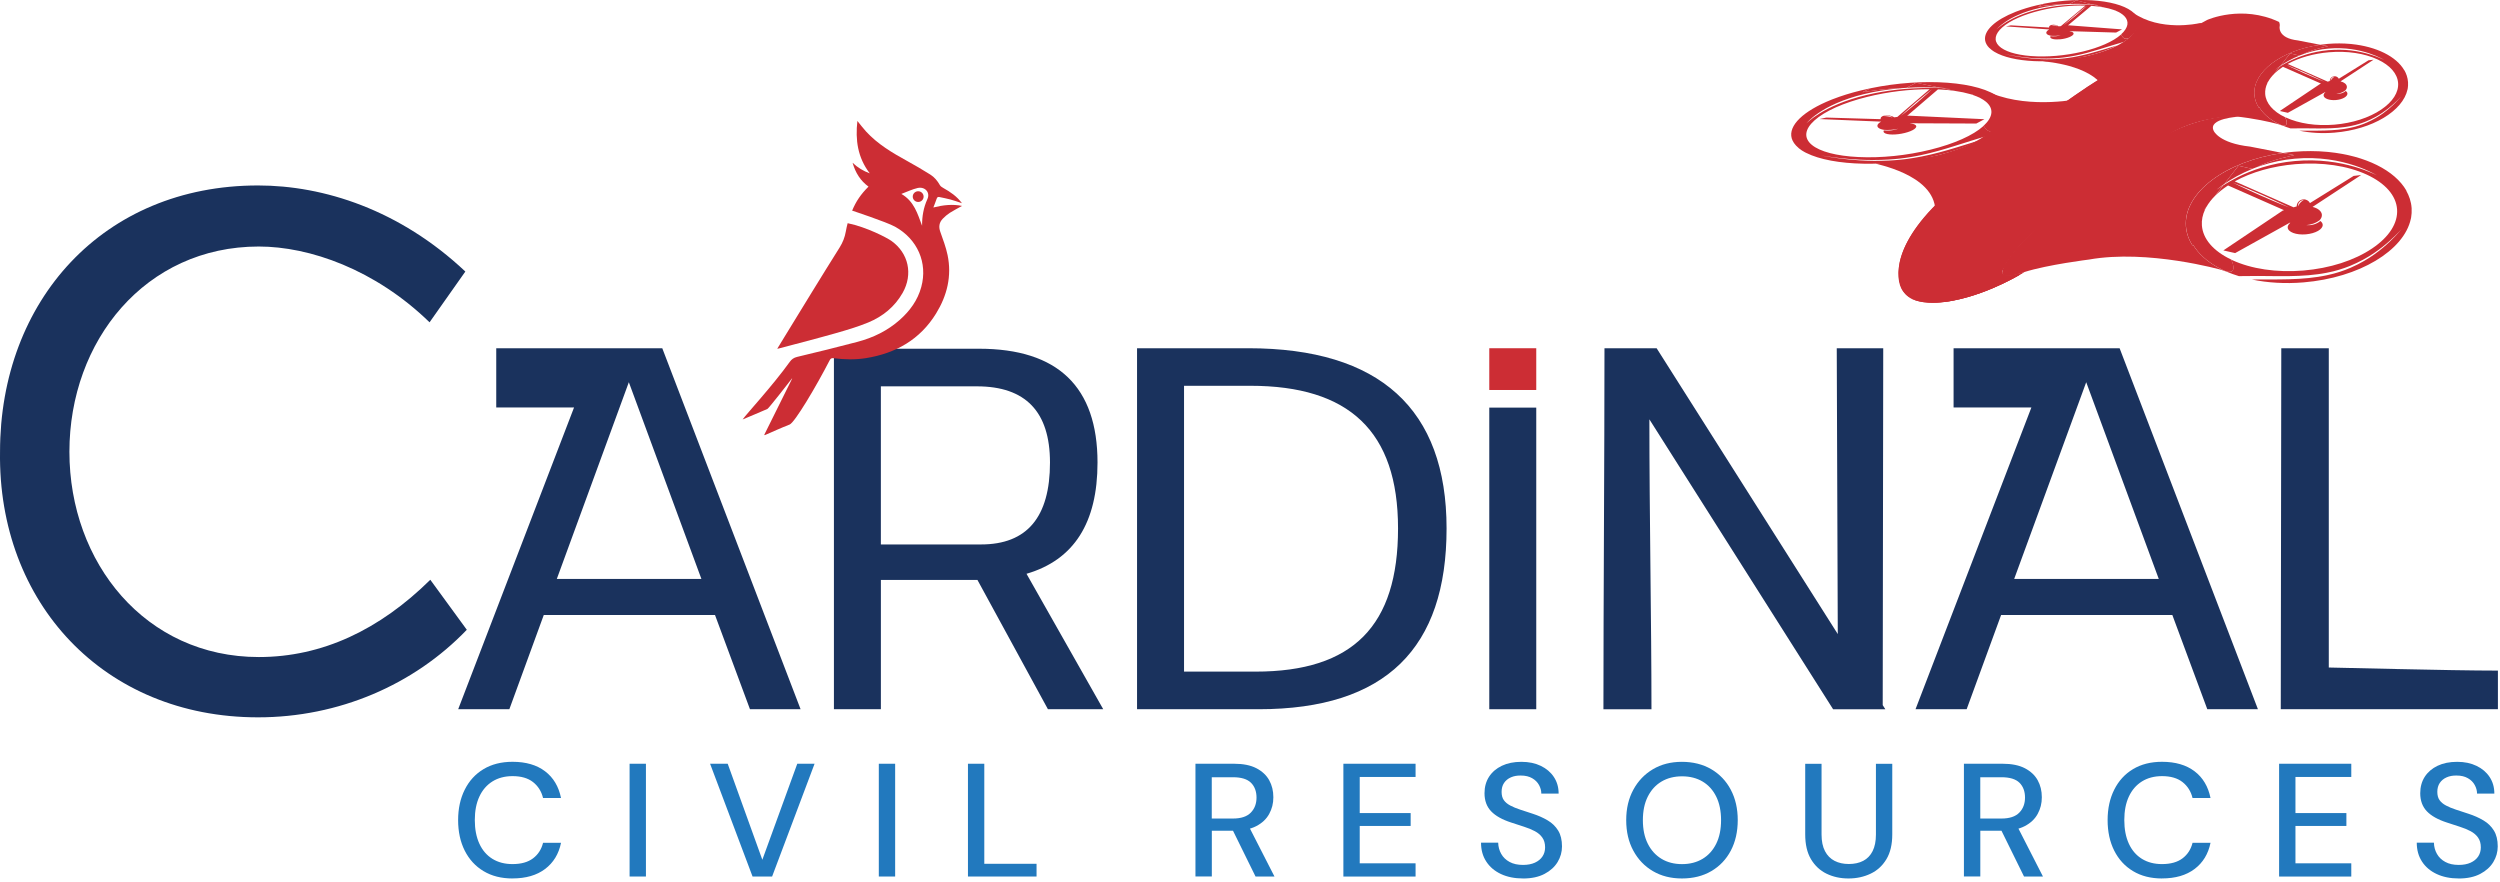 <svg xmlns="http://www.w3.org/2000/svg" width="153" height="54" viewBox="0 0 153 54" fill="none"><path d="M110.071 9.059C110.125 9.102 110.182 9.144 110.242 9.185C110.253 9.193 110.263 9.2 110.274 9.208C110.32 9.238 110.368 9.266 110.418 9.293C110.439 9.304 110.46 9.317 110.483 9.329C110.502 9.34 110.523 9.349 110.544 9.359C112.158 10.172 115.545 10.257 118.597 9.502C119.603 9.253 120.458 8.942 121.133 8.597C121.03 8.627 120.927 8.659 120.825 8.689C120.456 8.802 120.098 8.915 119.743 9.023C119.035 9.24 118.335 9.432 117.633 9.572C117.547 9.591 117.457 9.606 117.371 9.621C117.285 9.638 117.197 9.651 117.109 9.666C117.023 9.681 116.935 9.693 116.847 9.706C116.803 9.712 116.761 9.717 116.717 9.725L116.652 9.734L116.587 9.742C116.501 9.751 116.415 9.761 116.331 9.77C116.247 9.78 116.161 9.785 116.077 9.793C116.034 9.797 115.992 9.8 115.952 9.804C115.91 9.806 115.868 9.81 115.828 9.812C115.746 9.817 115.663 9.823 115.583 9.827C114.933 9.857 114.336 9.846 113.822 9.814C113.305 9.781 112.867 9.732 112.516 9.685C112.164 9.638 111.894 9.593 111.714 9.563C111.546 9.532 111.452 9.515 111.441 9.514C111.452 9.514 111.548 9.531 111.718 9.557C111.902 9.585 112.173 9.625 112.527 9.666C112.881 9.708 113.319 9.749 113.831 9.774C114.344 9.798 114.931 9.802 115.566 9.764C115.644 9.759 115.725 9.753 115.805 9.747C115.845 9.744 115.885 9.742 115.927 9.738C115.968 9.734 116.008 9.731 116.05 9.727C116.132 9.719 116.214 9.712 116.296 9.702C116.379 9.693 116.461 9.681 116.545 9.67L116.608 9.663L116.671 9.653C116.713 9.647 116.755 9.64 116.798 9.634C116.882 9.621 116.966 9.61 117.05 9.593C117.134 9.578 117.22 9.563 117.304 9.546C117.389 9.529 117.475 9.514 117.559 9.495C118.24 9.351 118.92 9.155 119.617 8.936C119.966 8.825 120.324 8.712 120.689 8.597C121.009 8.497 121.338 8.397 121.676 8.297C121.845 8.189 121.998 8.08 122.131 7.968C121.619 8.238 121.418 7.7 121.418 7.7C121.418 7.697 121.414 7.693 121.414 7.689C121.405 7.697 121.395 7.706 121.387 7.713C120.753 8.285 119.603 8.798 118.15 9.159C116.696 9.519 115.124 9.68 113.722 9.61C112.389 9.544 111.38 9.28 110.88 8.863C110.381 8.446 110.439 7.917 111.043 7.372C111.678 6.8 112.827 6.287 114.281 5.927C115.526 5.619 116.857 5.457 118.094 5.461L116.115 7.157C116.05 7.164 115.985 7.172 115.92 7.18C115.776 7.074 115.507 7.027 115.302 7.078C115.143 7.117 115.071 7.204 115.101 7.293C113.99 7.261 112.881 7.227 111.77 7.195C111.63 7.225 111.491 7.257 111.353 7.287C112.611 7.34 113.868 7.393 115.126 7.444C114.904 7.566 114.83 7.71 114.962 7.823C115.032 7.881 115.151 7.923 115.298 7.946C115.359 7.951 115.423 7.953 115.489 7.955C115.685 7.957 115.859 7.938 115.979 7.917C116.04 7.908 116.086 7.897 116.119 7.889C116.151 7.881 116.168 7.878 116.168 7.878C116.168 7.878 116.153 7.883 116.124 7.895C116.096 7.906 116.052 7.919 115.994 7.934C115.88 7.964 115.698 7.993 115.489 7.991C115.421 7.991 115.354 7.985 115.291 7.98C115.26 8.032 115.266 8.083 115.317 8.127C115.482 8.264 116.044 8.27 116.572 8.138C117.1 8.008 117.394 7.791 117.23 7.653C117.169 7.602 117.056 7.57 116.91 7.555C116.912 7.551 116.914 7.547 116.916 7.544L120.95 7.561L121.263 7.393L121.447 7.295C121.363 7.291 121.278 7.287 121.194 7.283C119.729 7.215 118.262 7.146 116.798 7.078C116.771 7.081 116.746 7.083 116.719 7.087L118.603 5.472C118.637 5.472 118.67 5.474 118.704 5.476C119.049 5.493 119.37 5.523 119.666 5.564L118.83 5.389C118.567 5.379 118.211 5.374 117.786 5.381C117.302 5.391 116.727 5.421 116.109 5.489C115.491 5.559 114.832 5.666 114.187 5.823C113.864 5.9 113.562 5.987 113.279 6.078C112.998 6.168 112.739 6.264 112.504 6.363C112.034 6.557 111.659 6.757 111.37 6.934C111.081 7.112 110.88 7.266 110.748 7.376C110.682 7.43 110.634 7.474 110.601 7.502C110.571 7.53 110.553 7.546 110.551 7.547C110.551 7.547 110.567 7.53 110.594 7.5C110.622 7.47 110.664 7.425 110.724 7.368C110.842 7.255 111.026 7.095 111.299 6.91C111.573 6.725 111.934 6.515 112.403 6.312C112.636 6.21 112.896 6.11 113.179 6.015C113.464 5.921 113.772 5.832 114.101 5.753C114.759 5.593 115.44 5.487 116.071 5.425C116.18 5.413 116.287 5.404 116.392 5.396C115.352 5.404 113.937 5.653 113.981 5.644C113.996 5.64 114.21 5.536 114.489 5.398C114.277 5.442 114.065 5.491 113.856 5.542C113.235 5.695 112.67 5.874 112.171 6.068C112.141 6.08 112.112 6.091 112.083 6.102C110.356 6.793 109.433 7.685 109.653 8.466C109.708 8.649 109.83 8.855 110.079 9.061L110.071 9.059ZM115.82 7.193C115.82 7.193 115.794 7.183 115.748 7.168C115.702 7.155 115.641 7.138 115.568 7.127C115.495 7.115 115.426 7.108 115.373 7.104C115.319 7.1 115.285 7.1 115.285 7.1C115.285 7.1 115.314 7.093 115.369 7.085C115.423 7.08 115.507 7.078 115.591 7.091C115.675 7.104 115.738 7.132 115.772 7.153C115.807 7.174 115.818 7.191 115.818 7.191L115.82 7.193ZM118.238 5.464C118.238 5.464 117.849 5.838 117.325 6.287C116.805 6.732 116.346 7.085 116.34 7.091C116.346 7.085 116.733 6.713 117.253 6.268C117.777 5.819 118.238 5.464 118.238 5.464ZM117.775 5.342C118.15 5.342 118.471 5.355 118.721 5.368L117.266 5.062L116.685 5.374C117.081 5.349 117.45 5.34 117.775 5.342ZM120.762 5.795L120.567 5.753C120.626 5.77 120.684 5.789 120.739 5.808L120.762 5.795Z" fill="#CC2D34"></path><path d="M116.388 5.395C116.49 5.387 116.587 5.38 116.685 5.374L117.266 5.063L118.721 5.368C118.8 5.372 118.871 5.378 118.934 5.381C119.069 5.391 119.175 5.4 119.245 5.406C119.314 5.412 119.351 5.415 119.354 5.415C119.352 5.415 119.314 5.414 119.245 5.41C119.175 5.406 119.067 5.4 118.932 5.395C118.897 5.395 118.861 5.393 118.823 5.391L119.658 5.566C119.993 5.614 120.297 5.678 120.567 5.757L120.762 5.798L120.739 5.812C121.076 5.925 121.345 6.064 121.538 6.225C122.03 6.636 121.982 7.155 121.405 7.691C121.405 7.695 121.408 7.698 121.408 7.702C121.408 7.702 121.611 8.238 122.122 7.97C122.217 7.891 122.305 7.812 122.382 7.731C122.72 7.361 122.85 6.995 122.764 6.653C122.783 6.661 122.803 6.666 122.822 6.674C122.783 6.438 122.644 6.21 122.391 6C121.162 4.974 117.719 4.73 114.483 5.4C114.204 5.538 113.99 5.642 113.975 5.646C113.931 5.657 115.344 5.408 116.386 5.398L116.388 5.395Z" fill="#CC2D34"></path><path d="M127.328 6.034C127.328 6.034 124.336 6.697 121.89 5.714C122.736 6.489 123.13 8.342 118.595 9.495C117.899 9.672 115.721 9.923 114.797 10.006C114.598 10.023 118.394 10.619 118.442 12.887C118.442 12.887 119.255 12.544 120.154 12.212C120.154 12.212 123.548 10.453 124.183 9.732C124.183 9.732 125.79 8.512 126.058 8.276L127.88 7.01C127.88 7.01 129.443 5.985 128.284 5.447L127.947 5.37C127.947 5.37 128.68 5.714 127.326 6.032L127.328 6.034Z" fill="#CC2D34"></path><path d="M121.755 2.938C121.789 2.972 121.827 3.006 121.868 3.038C121.875 3.044 121.883 3.049 121.889 3.055C121.919 3.078 121.952 3.1 121.984 3.123C121.999 3.132 122.013 3.142 122.026 3.151C122.04 3.159 122.053 3.166 122.066 3.176C123.151 3.825 125.53 3.949 127.727 3.429C128.45 3.257 129.074 3.034 129.569 2.783C129.494 2.806 129.42 2.827 129.345 2.849C129.079 2.929 128.819 3.008 128.561 3.085C128.049 3.238 127.544 3.372 127.041 3.466C126.978 3.478 126.914 3.489 126.853 3.5C126.792 3.512 126.729 3.521 126.666 3.53C126.605 3.54 126.542 3.547 126.48 3.555C126.45 3.559 126.419 3.563 126.389 3.566L126.343 3.572L126.297 3.576C126.236 3.581 126.174 3.587 126.115 3.593C126.054 3.598 125.995 3.602 125.935 3.606C125.905 3.608 125.876 3.61 125.847 3.612C125.817 3.612 125.788 3.613 125.759 3.615C125.7 3.617 125.643 3.621 125.585 3.623C125.124 3.634 124.706 3.615 124.346 3.581C123.985 3.547 123.679 3.502 123.434 3.461C123.189 3.417 123.002 3.379 122.877 3.353C122.761 3.327 122.696 3.313 122.688 3.312C122.696 3.312 122.763 3.327 122.881 3.349C123.007 3.374 123.197 3.41 123.443 3.447C123.69 3.485 123.996 3.525 124.356 3.553C124.715 3.581 125.128 3.595 125.578 3.578C125.633 3.576 125.69 3.572 125.748 3.568C125.777 3.568 125.805 3.564 125.834 3.562C125.863 3.561 125.891 3.559 125.92 3.555C125.977 3.549 126.037 3.546 126.096 3.54C126.155 3.534 126.215 3.527 126.274 3.521L126.318 3.515L126.362 3.51C126.392 3.506 126.421 3.502 126.452 3.496C126.511 3.489 126.572 3.479 126.631 3.47C126.693 3.461 126.752 3.451 126.813 3.44C126.874 3.429 126.936 3.417 126.995 3.406C127.482 3.31 127.974 3.172 128.479 3.017C128.731 2.94 128.991 2.859 129.255 2.778C129.487 2.706 129.726 2.636 129.969 2.566C130.095 2.487 130.208 2.406 130.311 2.325C129.934 2.521 129.825 2.108 129.825 2.108C129.825 2.106 129.825 2.102 129.823 2.1C129.816 2.106 129.81 2.113 129.802 2.119C129.318 2.544 128.477 2.915 127.431 3.163C126.385 3.412 125.268 3.504 124.285 3.429C123.35 3.355 122.657 3.134 122.332 2.808C122.007 2.481 122.082 2.079 122.541 1.674C123.025 1.249 123.866 0.878 124.912 0.63C125.807 0.417 126.756 0.319 127.626 0.344L126.125 1.6C126.079 1.604 126.033 1.61 125.987 1.613C125.893 1.53 125.706 1.491 125.559 1.525C125.444 1.551 125.388 1.617 125.404 1.685C124.623 1.64 123.843 1.596 123.065 1.551C122.965 1.572 122.864 1.593 122.764 1.615C123.646 1.678 124.53 1.74 125.411 1.802C125.247 1.891 125.186 2 125.272 2.087C125.318 2.132 125.398 2.166 125.501 2.187C125.543 2.193 125.589 2.195 125.635 2.196C125.773 2.202 125.895 2.191 125.981 2.178C126.025 2.17 126.058 2.164 126.083 2.159C126.106 2.153 126.119 2.151 126.119 2.151C126.119 2.151 126.107 2.155 126.086 2.162C126.065 2.17 126.035 2.179 125.993 2.191C125.91 2.212 125.78 2.23 125.633 2.225C125.583 2.225 125.538 2.219 125.494 2.212C125.469 2.251 125.469 2.291 125.503 2.323C125.61 2.43 126.006 2.446 126.385 2.355C126.765 2.264 126.985 2.104 126.878 1.996C126.838 1.957 126.761 1.93 126.66 1.917C126.662 1.913 126.664 1.912 126.666 1.908L129.504 1.993L129.735 1.87L129.871 1.798C129.812 1.795 129.753 1.789 129.695 1.785C128.668 1.706 127.641 1.629 126.612 1.549C126.593 1.549 126.576 1.553 126.557 1.555L127.985 0.359C128.008 0.359 128.033 0.362 128.056 0.364C128.297 0.383 128.521 0.412 128.727 0.449L128.15 0.3C127.964 0.289 127.714 0.278 127.416 0.276C127.073 0.276 126.668 0.287 126.228 0.328C125.788 0.37 125.318 0.44 124.853 0.549C124.621 0.604 124.402 0.662 124.197 0.727C123.992 0.791 123.805 0.859 123.633 0.93C123.288 1.07 123.013 1.217 122.799 1.345C122.585 1.476 122.434 1.591 122.332 1.67C122.283 1.71 122.246 1.742 122.221 1.764C122.198 1.785 122.185 1.796 122.183 1.798C122.183 1.798 122.195 1.785 122.216 1.764C122.237 1.742 122.271 1.708 122.315 1.666C122.405 1.583 122.545 1.462 122.749 1.327C122.954 1.191 123.222 1.036 123.564 0.891C123.734 0.817 123.923 0.745 124.13 0.678C124.336 0.612 124.558 0.549 124.795 0.495C125.27 0.383 125.754 0.315 126.203 0.279C126.28 0.274 126.356 0.268 126.433 0.264C125.698 0.251 124.688 0.417 124.719 0.41C124.73 0.408 124.887 0.332 125.092 0.23C124.939 0.261 124.788 0.293 124.637 0.328C124.189 0.434 123.782 0.561 123.417 0.7C123.396 0.708 123.375 0.717 123.352 0.725C122.093 1.221 121.386 1.883 121.491 2.483C121.518 2.625 121.59 2.783 121.753 2.944L121.755 2.938ZM125.92 1.617C125.92 1.617 125.901 1.61 125.87 1.598C125.84 1.587 125.796 1.574 125.746 1.564C125.696 1.553 125.648 1.547 125.61 1.544C125.574 1.54 125.549 1.54 125.549 1.54C125.549 1.54 125.57 1.534 125.61 1.53C125.648 1.527 125.708 1.527 125.765 1.54C125.824 1.553 125.866 1.574 125.889 1.591C125.912 1.608 125.92 1.619 125.92 1.619V1.617ZM127.731 0.344C127.731 0.344 127.435 0.621 127.037 0.953C126.643 1.283 126.297 1.544 126.293 1.547C126.297 1.544 126.593 1.268 126.987 0.938C127.385 0.606 127.731 0.344 127.731 0.344ZM127.414 0.242C127.678 0.249 127.903 0.264 128.079 0.278L127.073 0.019L126.645 0.245C126.926 0.234 127.186 0.234 127.416 0.24L127.414 0.242ZM129.487 0.642L129.353 0.608C129.393 0.623 129.433 0.636 129.471 0.653L129.489 0.644L129.487 0.642Z" fill="#CC2D34"></path><path d="M126.433 0.259C126.503 0.255 126.574 0.251 126.643 0.247L127.071 0.021L128.077 0.28C128.131 0.283 128.181 0.289 128.226 0.293C128.322 0.302 128.395 0.312 128.444 0.317C128.492 0.323 128.519 0.327 128.519 0.327C128.519 0.327 128.49 0.325 128.443 0.319C128.393 0.315 128.318 0.308 128.223 0.302C128.198 0.302 128.173 0.298 128.146 0.297L128.724 0.446C128.957 0.489 129.167 0.542 129.351 0.606L129.485 0.64L129.468 0.649C129.697 0.742 129.879 0.853 130.005 0.98C130.324 1.3 130.257 1.697 129.818 2.095C129.818 2.097 129.818 2.1 129.82 2.102C129.82 2.102 129.929 2.515 130.305 2.319C130.378 2.261 130.445 2.202 130.504 2.142C130.766 1.866 130.881 1.589 130.841 1.327C130.854 1.332 130.868 1.338 130.881 1.344C130.868 1.163 130.785 0.987 130.621 0.823C129.82 0.019 127.412 -0.228 125.092 0.225C124.887 0.325 124.731 0.4 124.719 0.404C124.687 0.412 125.698 0.247 126.433 0.259Z" fill="#CC2D34"></path><path d="M134.536 1.432C134.536 1.432 132.21 1.953 130.537 0.774C131.084 1.344 130.994 2.653 127.729 3.427C127.228 3.546 125.679 3.7 125.023 3.748C124.882 3.757 127.511 3.866 128.571 5.102C128.571 5.102 128.003 5.633 128.657 5.404C128.657 5.404 132.988 3.34 133.191 3.174C133.191 3.174 135.507 1.219 134.536 1.431V1.432Z" fill="#CC2D34"></path><path d="M147.144 4.304C146.659 3.457 145.437 2.851 143.916 2.696C143.891 2.695 143.865 2.691 143.838 2.689C143.402 2.649 142.941 2.646 142.469 2.685C142.308 2.698 142.151 2.715 141.996 2.738C142.262 2.789 142.465 2.827 142.478 2.827C142.513 2.825 141.512 3.013 140.914 3.329C140.981 3.304 141.05 3.279 141.118 3.257C141.528 3.123 141.996 3.017 142.495 2.974C142.744 2.951 142.991 2.944 143.226 2.951C143.461 2.957 143.687 2.978 143.899 3.008C144.324 3.066 144.695 3.162 144.993 3.262C145.293 3.362 145.523 3.466 145.678 3.542C145.756 3.579 145.813 3.612 145.854 3.632C145.892 3.653 145.913 3.664 145.913 3.666C145.913 3.666 145.89 3.655 145.85 3.636C145.808 3.617 145.746 3.589 145.668 3.555C145.507 3.487 145.272 3.395 144.97 3.308C144.668 3.221 144.299 3.136 143.88 3.087C143.67 3.062 143.448 3.047 143.218 3.044C142.987 3.04 142.748 3.049 142.503 3.07C142.013 3.113 141.554 3.21 141.149 3.332C140.744 3.457 140.394 3.604 140.11 3.746C139.862 3.868 139.665 3.985 139.523 4.078L139.185 4.512C139.321 4.378 139.479 4.247 139.663 4.125C139.68 4.113 139.699 4.102 139.718 4.089L142.05 5.117C142.033 5.123 142.015 5.127 141.998 5.132C141.218 5.655 140.439 6.178 139.659 6.702C139.615 6.732 139.569 6.763 139.525 6.793L139.707 6.834L140.017 6.904L142.296 5.636C142.296 5.636 142.306 5.644 142.31 5.646C142.239 5.706 142.199 5.774 142.205 5.842C142.218 6.03 142.557 6.155 142.958 6.123C143.36 6.089 143.675 5.91 143.662 5.721C143.658 5.663 143.622 5.61 143.562 5.566C143.532 5.593 143.497 5.617 143.459 5.64C143.343 5.708 143.216 5.734 143.128 5.74C143.084 5.744 143.048 5.742 143.023 5.74C142.998 5.74 142.985 5.736 142.985 5.736C142.985 5.736 142.998 5.736 143.023 5.732C143.048 5.73 143.082 5.725 143.125 5.717C143.209 5.7 143.323 5.666 143.432 5.602C143.471 5.581 143.503 5.557 143.534 5.534C143.599 5.464 143.635 5.387 143.629 5.306C143.618 5.153 143.463 5.032 143.241 4.98C143.916 4.538 144.589 4.095 145.265 3.653C145.161 3.664 145.058 3.678 144.955 3.689C144.348 4.066 143.742 4.444 143.136 4.819C143.084 4.719 142.975 4.657 142.855 4.666C142.7 4.679 142.581 4.808 142.583 4.959C142.541 4.972 142.497 4.983 142.455 4.996L140.005 3.915C140.707 3.529 141.589 3.278 142.537 3.198C143.645 3.106 144.698 3.262 145.507 3.638C146.276 3.995 146.722 4.506 146.764 5.078C146.806 5.649 146.439 6.227 145.731 6.706C144.987 7.21 143.968 7.536 142.861 7.629C141.753 7.721 140.7 7.564 139.891 7.189C139.879 7.183 139.868 7.178 139.854 7.172C139.856 7.176 139.858 7.18 139.86 7.183C139.86 7.183 140.164 7.781 139.663 7.672C139.826 7.742 139.998 7.804 140.177 7.859C140.447 7.853 140.713 7.851 140.973 7.853C141.271 7.855 141.564 7.859 141.849 7.861C142.417 7.864 142.956 7.849 143.455 7.781C143.518 7.774 143.58 7.764 143.641 7.753C143.702 7.744 143.761 7.732 143.821 7.721C143.88 7.71 143.939 7.697 143.997 7.683C144.025 7.676 144.054 7.67 144.083 7.663L144.125 7.653L144.167 7.642C144.222 7.627 144.278 7.612 144.333 7.597C144.387 7.581 144.44 7.563 144.494 7.546C144.521 7.536 144.547 7.529 144.572 7.519C144.597 7.51 144.624 7.5 144.649 7.491C144.698 7.472 144.75 7.453 144.798 7.434C145.188 7.274 145.521 7.089 145.792 6.906C146.064 6.723 146.282 6.546 146.45 6.395C146.619 6.244 146.743 6.119 146.825 6.034C146.902 5.955 146.944 5.91 146.949 5.904C146.946 5.91 146.904 5.955 146.833 6.038C146.754 6.125 146.636 6.253 146.473 6.41C146.311 6.566 146.098 6.751 145.831 6.944C145.563 7.136 145.232 7.332 144.84 7.504C144.79 7.525 144.741 7.546 144.689 7.566C144.664 7.576 144.637 7.587 144.612 7.597C144.586 7.606 144.559 7.615 144.532 7.625C144.479 7.644 144.425 7.663 144.37 7.681C144.314 7.698 144.259 7.715 144.201 7.732L144.159 7.746L144.115 7.757C144.086 7.764 144.056 7.772 144.027 7.78C143.968 7.795 143.909 7.81 143.847 7.821C143.786 7.834 143.725 7.847 143.664 7.857C143.603 7.868 143.54 7.88 143.476 7.889C142.968 7.968 142.419 7.991 141.847 7.995C141.56 7.997 141.269 7.995 140.971 7.997C140.889 7.997 140.805 7.997 140.722 7.998C141.375 8.134 142.105 8.18 142.872 8.117C145.198 7.925 147.057 6.789 147.34 5.476C147.343 5.459 147.347 5.444 147.351 5.427C147.355 5.408 147.357 5.389 147.359 5.37C147.364 5.327 147.37 5.285 147.372 5.24C147.372 5.229 147.372 5.219 147.372 5.208C147.374 5.149 147.374 5.089 147.372 5.029C147.353 4.747 147.263 4.504 147.15 4.302L147.144 4.304ZM142.637 4.896C142.641 4.864 142.654 4.819 142.692 4.778C142.729 4.736 142.778 4.713 142.813 4.702C142.849 4.691 142.872 4.691 142.872 4.691C142.872 4.691 142.853 4.702 142.824 4.721C142.797 4.74 142.763 4.768 142.731 4.804C142.698 4.838 142.675 4.874 142.66 4.9C142.644 4.929 142.637 4.947 142.637 4.947C142.637 4.947 142.631 4.929 142.635 4.896H142.637ZM141.105 4.468C141.748 4.751 142.258 5.002 142.266 5.006C142.258 5.002 141.723 4.793 141.078 4.51C140.43 4.225 139.917 3.972 139.917 3.972C139.917 3.972 140.457 4.183 141.105 4.468ZM140.728 3.4L140.154 3.268L139.565 4.025C139.697 3.932 139.87 3.821 140.084 3.706C140.269 3.604 140.485 3.498 140.73 3.4H140.728ZM138.762 5.091C138.779 5.055 138.799 5.019 138.818 4.983L138.739 5.085L138.762 5.091Z" fill="#CC2D34"></path><path d="M140.914 3.329C140.851 3.351 140.789 3.376 140.728 3.4L140.155 3.268L139.566 4.025C139.525 4.053 139.487 4.08 139.455 4.104C139.384 4.155 139.332 4.197 139.296 4.225C139.261 4.253 139.242 4.268 139.242 4.268C139.242 4.268 139.263 4.253 139.3 4.229C139.338 4.202 139.393 4.165 139.466 4.115C139.485 4.104 139.504 4.091 139.523 4.078L139.185 4.512C139.032 4.665 138.908 4.821 138.818 4.983L138.739 5.085L138.762 5.091C138.659 5.308 138.615 5.531 138.63 5.753C138.67 6.316 139.105 6.819 139.85 7.176C139.852 7.18 139.854 7.183 139.856 7.187C139.856 7.187 140.16 7.785 139.659 7.676C139.543 7.627 139.432 7.574 139.325 7.517C138.843 7.253 138.483 6.927 138.265 6.559C138.259 6.572 138.254 6.583 138.248 6.597C138.085 6.348 137.988 6.078 137.967 5.791C137.863 4.383 139.632 3.074 141.996 2.74C142.262 2.791 142.465 2.829 142.478 2.829C142.513 2.827 141.512 3.015 140.914 3.331V3.329Z" fill="#CC2D34"></path><path d="M139.324 7.517C139.432 7.574 139.542 7.627 139.659 7.676C139.6 7.663 139.531 7.64 139.449 7.606C139.449 7.606 136.395 6.738 133.931 7.176C133.931 7.176 132.22 7.385 131.246 7.695C131.246 7.695 130.235 8.053 130.334 7.625C130.334 7.625 131.86 5.665 133.031 5.034C133.031 5.034 134.629 3.844 134.97 3.623L136.515 2.353C136.515 2.353 137.119 1.497 139.171 1.395L139.175 1.451C139.175 1.451 139.261 1.07 139.518 1.593C139.518 1.593 139.336 2.331 140.642 2.476C140.642 2.476 141.453 2.636 141.998 2.742C139.634 3.076 137.867 4.385 137.969 5.793C137.99 6.08 138.087 6.351 138.25 6.599C138.255 6.585 138.261 6.574 138.267 6.561C138.485 6.929 138.844 7.255 139.326 7.519L139.324 7.517Z" fill="#CC2D34"></path><path d="M135.087 1.217C135.087 1.217 137.196 0.268 139.479 1.344C139.479 1.344 139.581 1.564 139.47 1.608C139.47 1.608 137.896 2.168 136.724 2.932C136.724 2.932 136.351 3.2 136.196 3.527C136.196 3.527 136.942 5.081 136.634 7.082C136.634 7.082 136.59 7.129 136.54 7.134C136.146 7.166 135.708 7.191 135.289 7.287C135.289 7.287 133.539 7.517 131.939 8.732C131.939 8.732 129.08 11.004 128.601 11.193L126.569 12.687C126.569 12.687 123.761 14.212 122.535 16.548C122.401 16.808 122.763 17.055 123.878 16.65C123.878 16.65 121.86 17.938 119.569 18.387C119.569 18.387 117.249 18.902 116.452 17.81C115.954 17.127 115.742 14.742 119.468 11.612C119.468 11.612 122.723 8.687 124.163 7.855C124.163 7.855 127.945 5.053 128.965 4.574C128.965 4.574 134.861 1.325 135.085 1.217H135.087Z" fill="#CC2D34"></path><path d="M124.183 7.853C122.743 8.685 119.488 11.61 119.488 11.61C115.803 14.786 115.95 16.886 116.472 17.808C117.128 18.969 119.59 18.386 119.59 18.386C121.336 18.044 122.923 17.214 123.579 16.838C123.571 16.81 123.565 16.782 123.558 16.753C122.657 17.012 122.447 16.75 122.556 16.546C122.651 16.367 122.802 16.212 122.932 16.05C122.093 16.546 118.234 18.34 117.084 17.501C116.57 17.123 116.694 15.001 118.752 12.754C121.848 9.37 129.167 4.542 129.167 4.542L128.995 4.568L128.987 4.574C127.968 5.053 124.185 7.855 124.185 7.855L124.183 7.853Z" fill="#CC2D34"></path><path d="M119.586 18.386C121.877 17.938 123.895 16.648 123.895 16.648C123.258 16.865 122.917 16.891 122.736 16.846C120.399 18.212 117.658 18.67 116.855 18.208C117.811 18.797 119.586 18.386 119.586 18.386Z" fill="#CC2D34"></path><path d="M118.605 15.519C118.605 15.519 120.538 14.24 122.202 13.416C123.866 12.593 128.366 10.267 130.116 9.033C131.868 7.799 133.208 7.476 134.803 5.723C135.243 5.038 134.566 4.814 134.677 4.461C134.788 4.11 137.322 2.185 137.322 2.185C137.322 2.185 138.389 1.589 137.957 1.502C137.525 1.415 136.544 1.251 136.048 1.436C135.553 1.621 133.067 3.319 133.067 3.319C133.067 3.319 132.157 3.991 131.422 4.261C130.336 4.748 129.749 4.814 129.361 5.061C128.972 5.31 127.219 6.44 127.219 6.44C127.219 6.44 121.864 10.497 120.743 12.063C120.665 12.206 119.504 13.055 118.605 15.516V15.519Z" fill="#CC2D34"></path><path d="M147.271 11.666C146.558 10.421 144.762 9.531 142.526 9.304C142.488 9.3 142.45 9.297 142.411 9.293C141.769 9.234 141.094 9.231 140.398 9.287C140.162 9.306 139.931 9.333 139.703 9.365C140.095 9.44 140.394 9.497 140.411 9.495C140.461 9.491 138.992 9.768 138.112 10.232C138.21 10.197 138.311 10.161 138.414 10.127C139.015 9.931 139.703 9.776 140.44 9.712C140.807 9.678 141.166 9.668 141.512 9.678C141.859 9.687 142.189 9.717 142.503 9.759C143.128 9.844 143.672 9.987 144.113 10.134C144.555 10.282 144.894 10.434 145.121 10.546C145.236 10.602 145.322 10.648 145.381 10.68C145.437 10.71 145.467 10.727 145.469 10.729C145.467 10.729 145.435 10.714 145.378 10.685C145.316 10.657 145.226 10.616 145.11 10.566C144.875 10.466 144.528 10.332 144.083 10.202C143.639 10.074 143.096 9.95 142.478 9.88C142.17 9.844 141.843 9.821 141.505 9.816C141.166 9.81 140.813 9.823 140.453 9.855C139.734 9.917 139.057 10.061 138.462 10.242C137.867 10.423 137.351 10.64 136.936 10.85C136.573 11.031 136.282 11.202 136.072 11.336L135.574 11.974C135.773 11.776 136.008 11.585 136.276 11.404C136.303 11.387 136.33 11.37 136.357 11.351L139.784 12.863C139.759 12.87 139.734 12.878 139.707 12.885C138.56 13.655 137.414 14.423 136.267 15.193C136.202 15.236 136.135 15.282 136.07 15.325L136.335 15.386L136.791 15.489L140.143 13.625C140.143 13.625 140.157 13.634 140.162 13.64C140.057 13.729 140 13.827 140.007 13.929C140.028 14.206 140.524 14.391 141.115 14.342C141.706 14.293 142.17 14.029 142.149 13.752C142.144 13.665 142.09 13.589 142.004 13.525C141.96 13.563 141.908 13.601 141.851 13.633C141.679 13.733 141.493 13.77 141.363 13.78C141.298 13.785 141.245 13.784 141.208 13.78C141.172 13.778 141.153 13.774 141.153 13.774C141.153 13.774 141.174 13.774 141.208 13.768C141.245 13.765 141.296 13.759 141.358 13.746C141.482 13.721 141.648 13.67 141.809 13.578C141.864 13.546 141.914 13.512 141.96 13.478C142.056 13.376 142.107 13.261 142.1 13.144C142.082 12.919 141.855 12.742 141.528 12.663C142.518 12.012 143.511 11.363 144.502 10.712C144.349 10.729 144.198 10.748 144.045 10.765C143.153 11.319 142.262 11.874 141.371 12.427C141.294 12.282 141.134 12.187 140.956 12.202C140.728 12.221 140.554 12.412 140.556 12.633C140.493 12.651 140.43 12.67 140.367 12.687L136.766 11.099C137.797 10.531 139.095 10.161 140.489 10.046C142.117 9.912 143.668 10.14 144.855 10.691C145.986 11.216 146.64 11.966 146.701 12.806C146.762 13.646 146.223 14.497 145.182 15.2C144.089 15.94 142.591 16.421 140.962 16.557C139.334 16.691 137.783 16.463 136.596 15.912C136.578 15.904 136.561 15.895 136.544 15.887C136.546 15.893 136.55 15.899 136.553 15.906C136.553 15.906 136.999 16.785 136.263 16.625C136.502 16.727 136.756 16.818 137.02 16.899C137.416 16.891 137.806 16.887 138.189 16.889C138.627 16.893 139.057 16.897 139.476 16.901C140.311 16.906 141.105 16.884 141.838 16.784C141.929 16.772 142.019 16.757 142.109 16.744C142.199 16.731 142.287 16.714 142.375 16.697C142.463 16.682 142.549 16.661 142.633 16.642C142.675 16.633 142.717 16.623 142.759 16.614L142.823 16.599L142.884 16.582C142.966 16.559 143.048 16.536 143.129 16.514C143.209 16.491 143.287 16.463 143.364 16.438C143.402 16.425 143.44 16.414 143.48 16.401C143.519 16.387 143.555 16.372 143.593 16.359C143.668 16.331 143.742 16.304 143.813 16.276C144.387 16.04 144.875 15.768 145.274 15.499C145.674 15.229 145.993 14.969 146.242 14.746C146.491 14.523 146.672 14.342 146.793 14.217C146.906 14.101 146.967 14.034 146.974 14.027C146.967 14.034 146.908 14.102 146.802 14.223C146.688 14.351 146.514 14.54 146.273 14.77C146.032 15.001 145.722 15.27 145.328 15.555C144.934 15.838 144.448 16.127 143.871 16.38C143.798 16.41 143.723 16.44 143.649 16.47C143.61 16.485 143.574 16.501 143.536 16.516C143.498 16.529 143.457 16.542 143.419 16.557C143.341 16.584 143.262 16.614 143.18 16.64C143.098 16.665 143.016 16.689 142.932 16.714L142.868 16.733L142.805 16.75C142.763 16.761 142.719 16.77 142.675 16.782C142.589 16.804 142.501 16.827 142.411 16.844C142.321 16.863 142.232 16.882 142.142 16.897C142.05 16.914 141.958 16.931 141.864 16.944C141.117 17.059 140.31 17.095 139.47 17.101C139.049 17.104 138.619 17.101 138.181 17.104C138.061 17.104 137.938 17.106 137.816 17.108C138.776 17.306 139.849 17.376 140.975 17.282C144.395 16.999 147.127 15.329 147.542 13.399C147.548 13.374 147.554 13.351 147.558 13.327C147.563 13.299 147.565 13.272 147.569 13.244C147.579 13.182 147.586 13.117 147.59 13.053C147.59 13.038 147.592 13.021 147.592 13.006C147.596 12.919 147.596 12.833 147.592 12.744C147.565 12.329 147.432 11.972 147.267 11.678L147.271 11.666ZM140.644 12.538C140.648 12.491 140.671 12.423 140.725 12.365C140.778 12.304 140.851 12.27 140.902 12.253C140.956 12.236 140.988 12.236 140.988 12.236C140.988 12.236 140.96 12.253 140.92 12.282C140.879 12.31 140.828 12.351 140.782 12.402C140.736 12.453 140.702 12.504 140.679 12.546C140.658 12.585 140.646 12.614 140.646 12.614C140.646 12.614 140.638 12.585 140.642 12.538H140.644ZM138.389 11.906C139.336 12.323 140.084 12.691 140.095 12.697C140.084 12.691 139.296 12.383 138.349 11.966C137.395 11.546 136.641 11.176 136.641 11.176C136.641 11.176 137.433 11.485 138.388 11.906H138.389ZM137.839 10.336L136.995 10.144L136.129 11.257C136.324 11.121 136.576 10.959 136.89 10.787C137.162 10.638 137.481 10.483 137.839 10.338V10.336ZM134.947 12.823C134.972 12.77 134.999 12.717 135.029 12.665L134.913 12.814L134.947 12.823Z" fill="#CC2D34"></path><path d="M138.11 10.231C138.016 10.264 137.926 10.3 137.838 10.336L136.995 10.144L136.129 11.257C136.069 11.299 136.014 11.338 135.966 11.372C135.863 11.448 135.784 11.508 135.733 11.549C135.683 11.589 135.654 11.612 135.654 11.614C135.654 11.614 135.685 11.593 135.739 11.555C135.794 11.517 135.876 11.461 135.983 11.389C136.01 11.372 136.039 11.353 136.069 11.334L135.572 11.972C135.347 12.195 135.167 12.429 135.031 12.665L134.914 12.814L134.949 12.823C134.798 13.142 134.731 13.47 134.756 13.795C134.815 14.621 135.452 15.363 136.549 15.885C136.551 15.891 136.555 15.897 136.559 15.904C136.559 15.904 137.005 16.784 136.268 16.623C136.098 16.551 135.934 16.472 135.777 16.391C135.069 16.002 134.539 15.523 134.22 14.982C134.212 15.001 134.203 15.019 134.195 15.036C133.956 14.672 133.813 14.274 133.782 13.851C133.631 11.781 136.232 9.855 139.705 9.364C140.097 9.44 140.395 9.497 140.413 9.495C140.462 9.491 138.994 9.768 138.114 10.232L138.11 10.231Z" fill="#CC2D34"></path><path d="M135.773 16.389C135.93 16.472 136.094 16.55 136.264 16.621C136.178 16.602 136.077 16.57 135.957 16.519C135.957 16.519 131.466 15.242 127.844 15.885C127.844 15.885 125.329 16.195 123.895 16.648C123.895 16.648 122.334 17.253 122.552 16.546C123.323 14.05 131.64 8.795 131.64 8.795C131.64 8.795 133.788 7.225 136.651 7.08L137.018 7.14C137.018 7.14 135.1 7.238 135.478 8.006C135.478 8.006 135.786 8.761 137.706 8.972C137.706 8.972 138.9 9.208 139.699 9.363C136.224 9.853 133.625 11.78 133.776 13.85C133.807 14.272 133.95 14.67 134.189 15.034C134.197 15.016 134.207 14.997 134.214 14.98C134.536 15.521 135.063 16 135.771 16.389H135.773Z" fill="#CC2D34"></path><path d="M28.569 38.542C25.329 41.92 20.72 43.901 15.791 43.901C6.346 43.901 -0.136 36.878 0.002 27.648C0.002 18.418 6.3 11.35 15.791 11.35C19.808 11.35 24.462 12.835 28.479 16.618L26.289 19.725C22.957 16.484 18.941 15.087 15.839 15.087C8.903 15.087 4.248 20.85 4.248 27.648C4.248 34.446 8.903 40.211 15.839 40.211C19.718 40.211 23.231 38.544 26.335 35.482L28.57 38.544L28.569 38.542Z" fill="#1A325D"></path><path d="M31.172 43.405H28.041L35.132 24.937H30.37V21.312H40.531L48.996 43.405H45.898L43.758 37.637H33.279L31.172 43.405ZM42.926 35.431L38.485 23.391L34.077 35.431H42.926Z" fill="#1A325D"></path><path d="M51.034 21.342H59.916C64.739 21.342 67.168 23.674 67.168 28.308C67.168 31.995 65.73 34.265 62.822 35.116L67.518 43.405H64.133L59.82 35.493H53.91V43.405H51.036V21.344L51.034 21.342ZM60.042 33.32C62.853 33.32 64.259 31.65 64.259 28.308C64.259 25.188 62.758 23.644 59.786 23.644H53.909V33.32H60.042Z" fill="#1A325D"></path><path d="M69.587 21.312H76.391C84.441 21.312 88.53 25.031 88.53 32.342C88.53 39.654 84.825 43.405 77.03 43.405H69.587V21.312ZM76.839 41.103C82.811 41.103 85.56 38.297 85.56 32.34C85.56 26.384 82.557 23.61 76.52 23.61H72.463V41.101H76.839V41.103Z" fill="#1A325D"></path><path d="M91.144 24.946H94.019V43.405H91.144V24.946Z" fill="#1A325D"></path><path d="M91.144 21.312H94.019V23.867H91.144V21.312Z" fill="#CC2D34"></path><path d="M115.254 21.312L115.222 43.154L115.383 43.407H112.187L100.942 25.663C100.942 31.493 101.07 38.144 101.07 43.407H98.13C98.13 36.788 98.194 27.933 98.194 21.314H101.387L112.472 38.805L112.409 21.314H115.253L115.254 21.312Z" fill="#1A325D"></path><path d="M120.361 43.405H117.23L124.321 24.937H119.559V21.312H129.72L138.185 43.405H135.087L132.947 37.637H122.468L120.359 43.405H120.361ZM132.117 35.431L127.676 23.391L123.268 35.431H132.117Z" fill="#1A325D"></path><path d="M139.615 21.312H142.522V40.852C143.002 40.852 149.87 41.041 152.872 41.041V43.405H139.583L139.615 21.312Z" fill="#1A325D"></path><path d="M31.367 53.762C30.68 53.762 30.089 53.612 29.592 53.312C29.095 53.014 28.712 52.596 28.442 52.06C28.173 51.524 28.037 50.901 28.037 50.192C28.037 49.482 28.173 48.867 28.442 48.328C28.712 47.788 29.095 47.369 29.592 47.071C30.087 46.773 30.68 46.622 31.367 46.622C32.187 46.622 32.851 46.816 33.359 47.203C33.868 47.59 34.193 48.137 34.335 48.839H33.235C33.136 48.431 32.931 48.107 32.621 47.863C32.311 47.62 31.893 47.499 31.367 47.499C30.894 47.499 30.483 47.609 30.137 47.824C29.791 48.041 29.523 48.35 29.338 48.75C29.15 49.152 29.058 49.631 29.058 50.19C29.058 50.748 29.152 51.23 29.338 51.635C29.523 52.039 29.791 52.348 30.137 52.562C30.483 52.775 30.892 52.882 31.367 52.882C31.893 52.882 32.311 52.765 32.621 52.531C32.931 52.297 33.136 51.98 33.235 51.58H34.335C34.195 52.263 33.87 52.797 33.359 53.182C32.849 53.567 32.185 53.76 31.367 53.76V53.762Z" fill="#2279BE"></path><path d="M38.531 53.643V46.741H39.531V53.643H38.531Z" fill="#2279BE"></path><path d="M46.056 53.643L43.457 46.741H44.536L46.655 52.618L48.793 46.741H49.852L47.253 53.643H46.054H46.056Z" fill="#2279BE"></path><path d="M53.783 53.643V46.741H54.783V53.643H53.783Z" fill="#2279BE"></path><path d="M59.239 53.643V46.741H60.239V52.864H63.437V53.643H59.239Z" fill="#2279BE"></path><path d="M73.162 53.643V46.741H75.531C76.084 46.741 76.537 46.833 76.891 47.016C77.245 47.201 77.505 47.444 77.675 47.75C77.845 48.056 77.929 48.403 77.929 48.79C77.929 49.177 77.845 49.497 77.675 49.811C77.505 50.124 77.241 50.373 76.881 50.56C76.522 50.746 76.061 50.841 75.502 50.841H74.164V53.641H73.163L73.162 53.643ZM74.16 50.094H75.459C75.952 50.094 76.315 49.973 76.549 49.733C76.782 49.494 76.899 49.186 76.899 48.811C76.899 48.435 76.786 48.127 76.558 47.903C76.332 47.68 75.965 47.567 75.459 47.567H74.16V50.092V50.094ZM76.839 53.643L75.33 50.577H76.43L77.998 53.643H76.839Z" fill="#2279BE"></path><path d="M82.215 53.643V46.741H86.633V47.55H83.215V49.76H86.332V50.548H83.215V52.835H86.633V53.645H82.215V53.643Z" fill="#2279BE"></path><path d="M93.208 53.762C92.695 53.762 92.244 53.671 91.857 53.49C91.471 53.309 91.171 53.054 90.959 52.726C90.744 52.398 90.639 52.013 90.639 51.573H91.689C91.695 51.824 91.758 52.052 91.875 52.258C91.991 52.465 92.162 52.63 92.385 52.75C92.609 52.873 92.882 52.933 93.21 52.933C93.489 52.933 93.732 52.888 93.934 52.796C94.137 52.703 94.292 52.577 94.399 52.416C94.506 52.256 94.56 52.069 94.56 51.86C94.56 51.616 94.502 51.416 94.389 51.258C94.277 51.099 94.126 50.971 93.934 50.869C93.745 50.767 93.525 50.677 93.275 50.597C93.024 50.518 92.764 50.433 92.49 50.341C91.938 50.163 91.526 49.933 91.257 49.65C90.987 49.367 90.852 48.999 90.852 48.547C90.852 48.16 90.945 47.822 91.131 47.535C91.316 47.25 91.578 47.026 91.915 46.865C92.251 46.705 92.649 46.624 93.108 46.624C93.567 46.624 93.957 46.707 94.298 46.871C94.638 47.035 94.904 47.261 95.097 47.552C95.29 47.843 95.388 48.18 95.388 48.567H94.328C94.328 48.39 94.282 48.216 94.189 48.045C94.095 47.873 93.955 47.733 93.768 47.626C93.581 47.518 93.351 47.463 93.078 47.463C92.852 47.458 92.647 47.494 92.468 47.573C92.288 47.652 92.148 47.767 92.047 47.918C91.945 48.069 91.898 48.25 91.898 48.46C91.898 48.669 91.942 48.839 92.033 48.967C92.123 49.096 92.255 49.205 92.427 49.297C92.601 49.39 92.802 49.473 93.032 49.548C93.261 49.624 93.516 49.707 93.797 49.799C94.143 49.911 94.451 50.048 94.72 50.209C94.99 50.369 95.204 50.577 95.359 50.83C95.516 51.082 95.594 51.407 95.594 51.801C95.594 52.143 95.504 52.462 95.325 52.758C95.145 53.054 94.879 53.296 94.525 53.482C94.171 53.669 93.732 53.764 93.206 53.764L93.208 53.762Z" fill="#2279BE"></path><path d="M102.932 53.762C102.259 53.762 101.668 53.613 101.158 53.313C100.647 53.014 100.249 52.596 99.959 52.06C99.668 51.524 99.524 50.901 99.524 50.192C99.524 49.482 99.67 48.869 99.959 48.333C100.249 47.797 100.649 47.379 101.158 47.077C101.668 46.775 102.259 46.624 102.932 46.624C103.606 46.624 104.218 46.775 104.732 47.077C105.245 47.379 105.642 47.797 105.925 48.333C106.208 48.869 106.35 49.488 106.35 50.192C106.35 50.896 106.208 51.524 105.925 52.06C105.642 52.596 105.245 53.013 104.732 53.313C104.219 53.613 103.619 53.762 102.932 53.762ZM102.942 52.884C103.422 52.884 103.841 52.775 104.2 52.56C104.56 52.343 104.837 52.033 105.034 51.633C105.231 51.233 105.329 50.752 105.329 50.194C105.329 49.635 105.231 49.156 105.034 48.754C104.837 48.354 104.56 48.046 104.2 47.831C103.841 47.618 103.42 47.511 102.942 47.511C102.464 47.511 102.043 47.618 101.684 47.831C101.324 48.045 101.045 48.352 100.844 48.754C100.643 49.156 100.544 49.635 100.544 50.194C100.544 50.752 100.643 51.231 100.844 51.633C101.043 52.033 101.324 52.343 101.684 52.56C102.043 52.777 102.464 52.884 102.942 52.884Z" fill="#2279BE"></path><path d="M113.126 53.762C112.632 53.762 112.187 53.665 111.787 53.471C111.387 53.277 111.07 52.98 110.833 52.584C110.596 52.186 110.479 51.679 110.479 51.062V46.743H111.479V51.071C111.479 51.486 111.55 51.826 111.69 52.092C111.829 52.358 112.024 52.556 112.275 52.684C112.525 52.813 112.816 52.877 113.149 52.877C113.482 52.877 113.782 52.813 114.029 52.684C114.275 52.556 114.466 52.36 114.602 52.092C114.738 51.824 114.807 51.486 114.807 51.071V46.743H115.807V51.062C115.807 51.681 115.687 52.188 115.448 52.584C115.208 52.982 114.885 53.279 114.478 53.471C114.071 53.665 113.621 53.762 113.128 53.762H113.126Z" fill="#2279BE"></path><path d="M120.192 53.643V46.741H122.562C123.115 46.741 123.568 46.833 123.922 47.016C124.275 47.201 124.536 47.444 124.706 47.75C124.876 48.056 124.96 48.403 124.96 48.79C124.96 49.177 124.876 49.497 124.706 49.811C124.536 50.124 124.272 50.373 123.912 50.56C123.553 50.746 123.092 50.841 122.533 50.841H121.195V53.641H120.194L120.192 53.643ZM121.193 50.094H122.491C122.985 50.094 123.348 49.973 123.581 49.733C123.815 49.494 123.931 49.186 123.931 48.811C123.931 48.435 123.818 48.127 123.591 47.903C123.365 47.68 122.998 47.567 122.491 47.567H121.193V50.092V50.094ZM123.87 53.643L122.361 50.577H123.461L125.029 53.643H123.87Z" fill="#2279BE"></path><path d="M132.315 53.762C131.629 53.762 131.038 53.612 130.541 53.312C130.043 53.014 129.661 52.596 129.391 52.06C129.122 51.524 128.986 50.901 128.986 50.192C128.986 49.482 129.122 48.867 129.391 48.328C129.661 47.788 130.043 47.369 130.541 47.071C131.036 46.773 131.629 46.622 132.315 46.622C133.136 46.622 133.799 46.816 134.308 47.203C134.817 47.59 135.142 48.137 135.284 48.839H134.184C134.084 48.431 133.88 48.107 133.57 47.863C133.26 47.62 132.841 47.499 132.315 47.499C131.843 47.499 131.432 47.609 131.086 47.824C130.74 48.041 130.472 48.35 130.286 48.75C130.099 49.152 130.007 49.631 130.007 50.19C130.007 50.748 130.101 51.23 130.286 51.635C130.472 52.039 130.74 52.348 131.086 52.562C131.432 52.775 131.841 52.882 132.315 52.882C132.841 52.882 133.26 52.765 133.57 52.531C133.88 52.297 134.084 51.98 134.184 51.58H135.284C135.144 52.263 134.819 52.797 134.308 53.182C133.798 53.567 133.134 53.76 132.315 53.76V53.762Z" fill="#2279BE"></path><path d="M139.481 53.643V46.741H143.899V47.55H140.482V49.76H143.599V50.548H140.482V52.835H143.899V53.645H139.481V53.643Z" fill="#2279BE"></path><path d="M150.474 53.762C149.962 53.762 149.51 53.671 149.124 53.49C148.738 53.309 148.437 53.054 148.225 52.726C148.011 52.398 147.906 52.013 147.906 51.573H148.956C148.961 51.824 149.025 52.052 149.141 52.258C149.258 52.465 149.428 52.63 149.652 52.75C149.876 52.873 150.149 52.933 150.476 52.933C150.755 52.933 150.998 52.888 151.201 52.796C151.404 52.703 151.559 52.577 151.666 52.416C151.773 52.256 151.826 52.069 151.826 51.86C151.826 51.616 151.769 51.416 151.656 51.258C151.543 51.099 151.392 50.971 151.201 50.869C151.012 50.767 150.792 50.677 150.541 50.597C150.291 50.518 150.031 50.433 149.757 50.341C149.204 50.163 148.793 49.933 148.523 49.65C148.254 49.367 148.118 48.999 148.118 48.547C148.118 48.16 148.212 47.822 148.397 47.535C148.583 47.25 148.845 47.026 149.181 46.865C149.518 46.705 149.916 46.624 150.375 46.624C150.834 46.624 151.224 46.707 151.564 46.871C151.905 47.035 152.171 47.261 152.364 47.552C152.557 47.843 152.654 48.18 152.654 48.567H151.595C151.595 48.39 151.549 48.216 151.455 48.045C151.362 47.873 151.222 47.733 151.035 47.626C150.847 47.518 150.618 47.463 150.344 47.463C150.118 47.458 149.914 47.494 149.734 47.573C149.554 47.652 149.415 47.767 149.313 47.918C149.212 48.069 149.164 48.25 149.164 48.46C149.164 48.669 149.208 48.839 149.3 48.967C149.39 49.096 149.522 49.205 149.694 49.297C149.868 49.39 150.069 49.473 150.298 49.548C150.528 49.624 150.782 49.707 151.063 49.799C151.409 49.911 151.717 50.048 151.987 50.209C152.257 50.369 152.471 50.577 152.626 50.83C152.783 51.082 152.861 51.407 152.861 51.801C152.861 52.143 152.771 52.462 152.591 52.758C152.412 53.054 152.146 53.296 151.792 53.482C151.438 53.669 150.998 53.764 150.472 53.764L150.474 53.762Z" fill="#2279BE"></path><path d="M56.193 12.361C56.376 12.361 56.525 12.214 56.525 12.033C56.525 11.851 56.376 11.704 56.193 11.704C56.009 11.704 55.86 11.851 55.86 12.033C55.86 12.214 56.009 12.361 56.193 12.361Z" fill="#CC2D34"></path><path d="M51.124 20.397C51.802 20.205 52.482 20.005 53.133 19.737C54.028 19.367 54.758 18.774 55.242 17.922C55.887 16.786 55.609 15.486 54.542 14.735C54.28 14.552 53.064 13.906 51.876 13.659C51.832 13.827 51.794 13.997 51.763 14.172C51.7 14.527 51.58 14.835 51.385 15.146C50.252 16.948 49.147 18.765 48.034 20.578C47.883 20.825 47.732 21.074 47.567 21.344C47.621 21.335 47.64 21.333 47.661 21.327C48.816 21.02 49.975 20.724 51.127 20.397H51.124Z" fill="#CC2D34"></path><path d="M57.122 12.697C57.194 12.506 57.267 12.335 57.325 12.159C57.355 12.069 57.405 12.04 57.493 12.059C57.718 12.108 57.948 12.15 58.17 12.21C58.398 12.272 58.619 12.353 58.872 12.437C58.56 12.014 58.162 11.746 57.736 11.508C57.655 11.463 57.564 11.406 57.522 11.331C57.374 11.069 57.185 10.84 56.932 10.682C56.468 10.391 55.995 10.114 55.515 9.85C54.603 9.348 53.71 8.819 53.001 8.046C52.817 7.846 52.656 7.627 52.473 7.404C52.339 8.563 52.488 9.642 53.228 10.608C52.834 10.465 52.498 10.265 52.178 9.961C52.354 10.578 52.66 11.061 53.152 11.421C52.683 11.887 52.387 12.323 52.151 12.891C52.151 12.891 54.244 13.58 54.777 13.874C56.145 14.631 56.787 16.078 56.382 17.565C56.162 18.376 55.686 19.025 55.066 19.576C54.322 20.238 53.442 20.665 52.482 20.92C51.255 21.246 50.021 21.546 48.785 21.842C48.579 21.891 48.447 21.986 48.33 22.15C47.29 23.603 45.639 25.386 45.448 25.672C45.988 25.444 46.479 25.241 46.967 25.027C47.041 24.995 48.267 23.429 48.468 23.163C48.472 23.165 48.476 23.169 48.48 23.171C47.911 24.316 47.342 25.461 46.774 26.607C46.783 26.616 46.791 26.623 46.8 26.633C47.307 26.414 47.81 26.182 48.325 25.982C48.64 25.859 49.956 23.642 50.776 22.048C50.839 21.925 50.908 21.908 51.027 21.923C51.683 22.006 52.341 22.023 52.997 21.918C54.827 21.622 56.307 20.778 57.286 19.189C57.965 18.087 58.258 16.893 57.992 15.61C57.891 15.123 57.709 14.652 57.544 14.18C57.437 13.876 57.478 13.612 57.699 13.384C57.83 13.25 57.975 13.125 58.13 13.025C58.369 12.872 58.625 12.744 58.876 12.602C58.292 12.482 57.715 12.548 57.128 12.697H57.122ZM56.757 12.185C56.517 12.708 56.428 13.246 56.431 13.816C56.154 13.089 55.951 12.323 55.163 11.868C55.515 11.736 55.823 11.585 56.148 11.508C56.604 11.399 56.946 11.774 56.757 12.185Z" fill="#CC2D34"></path></svg>